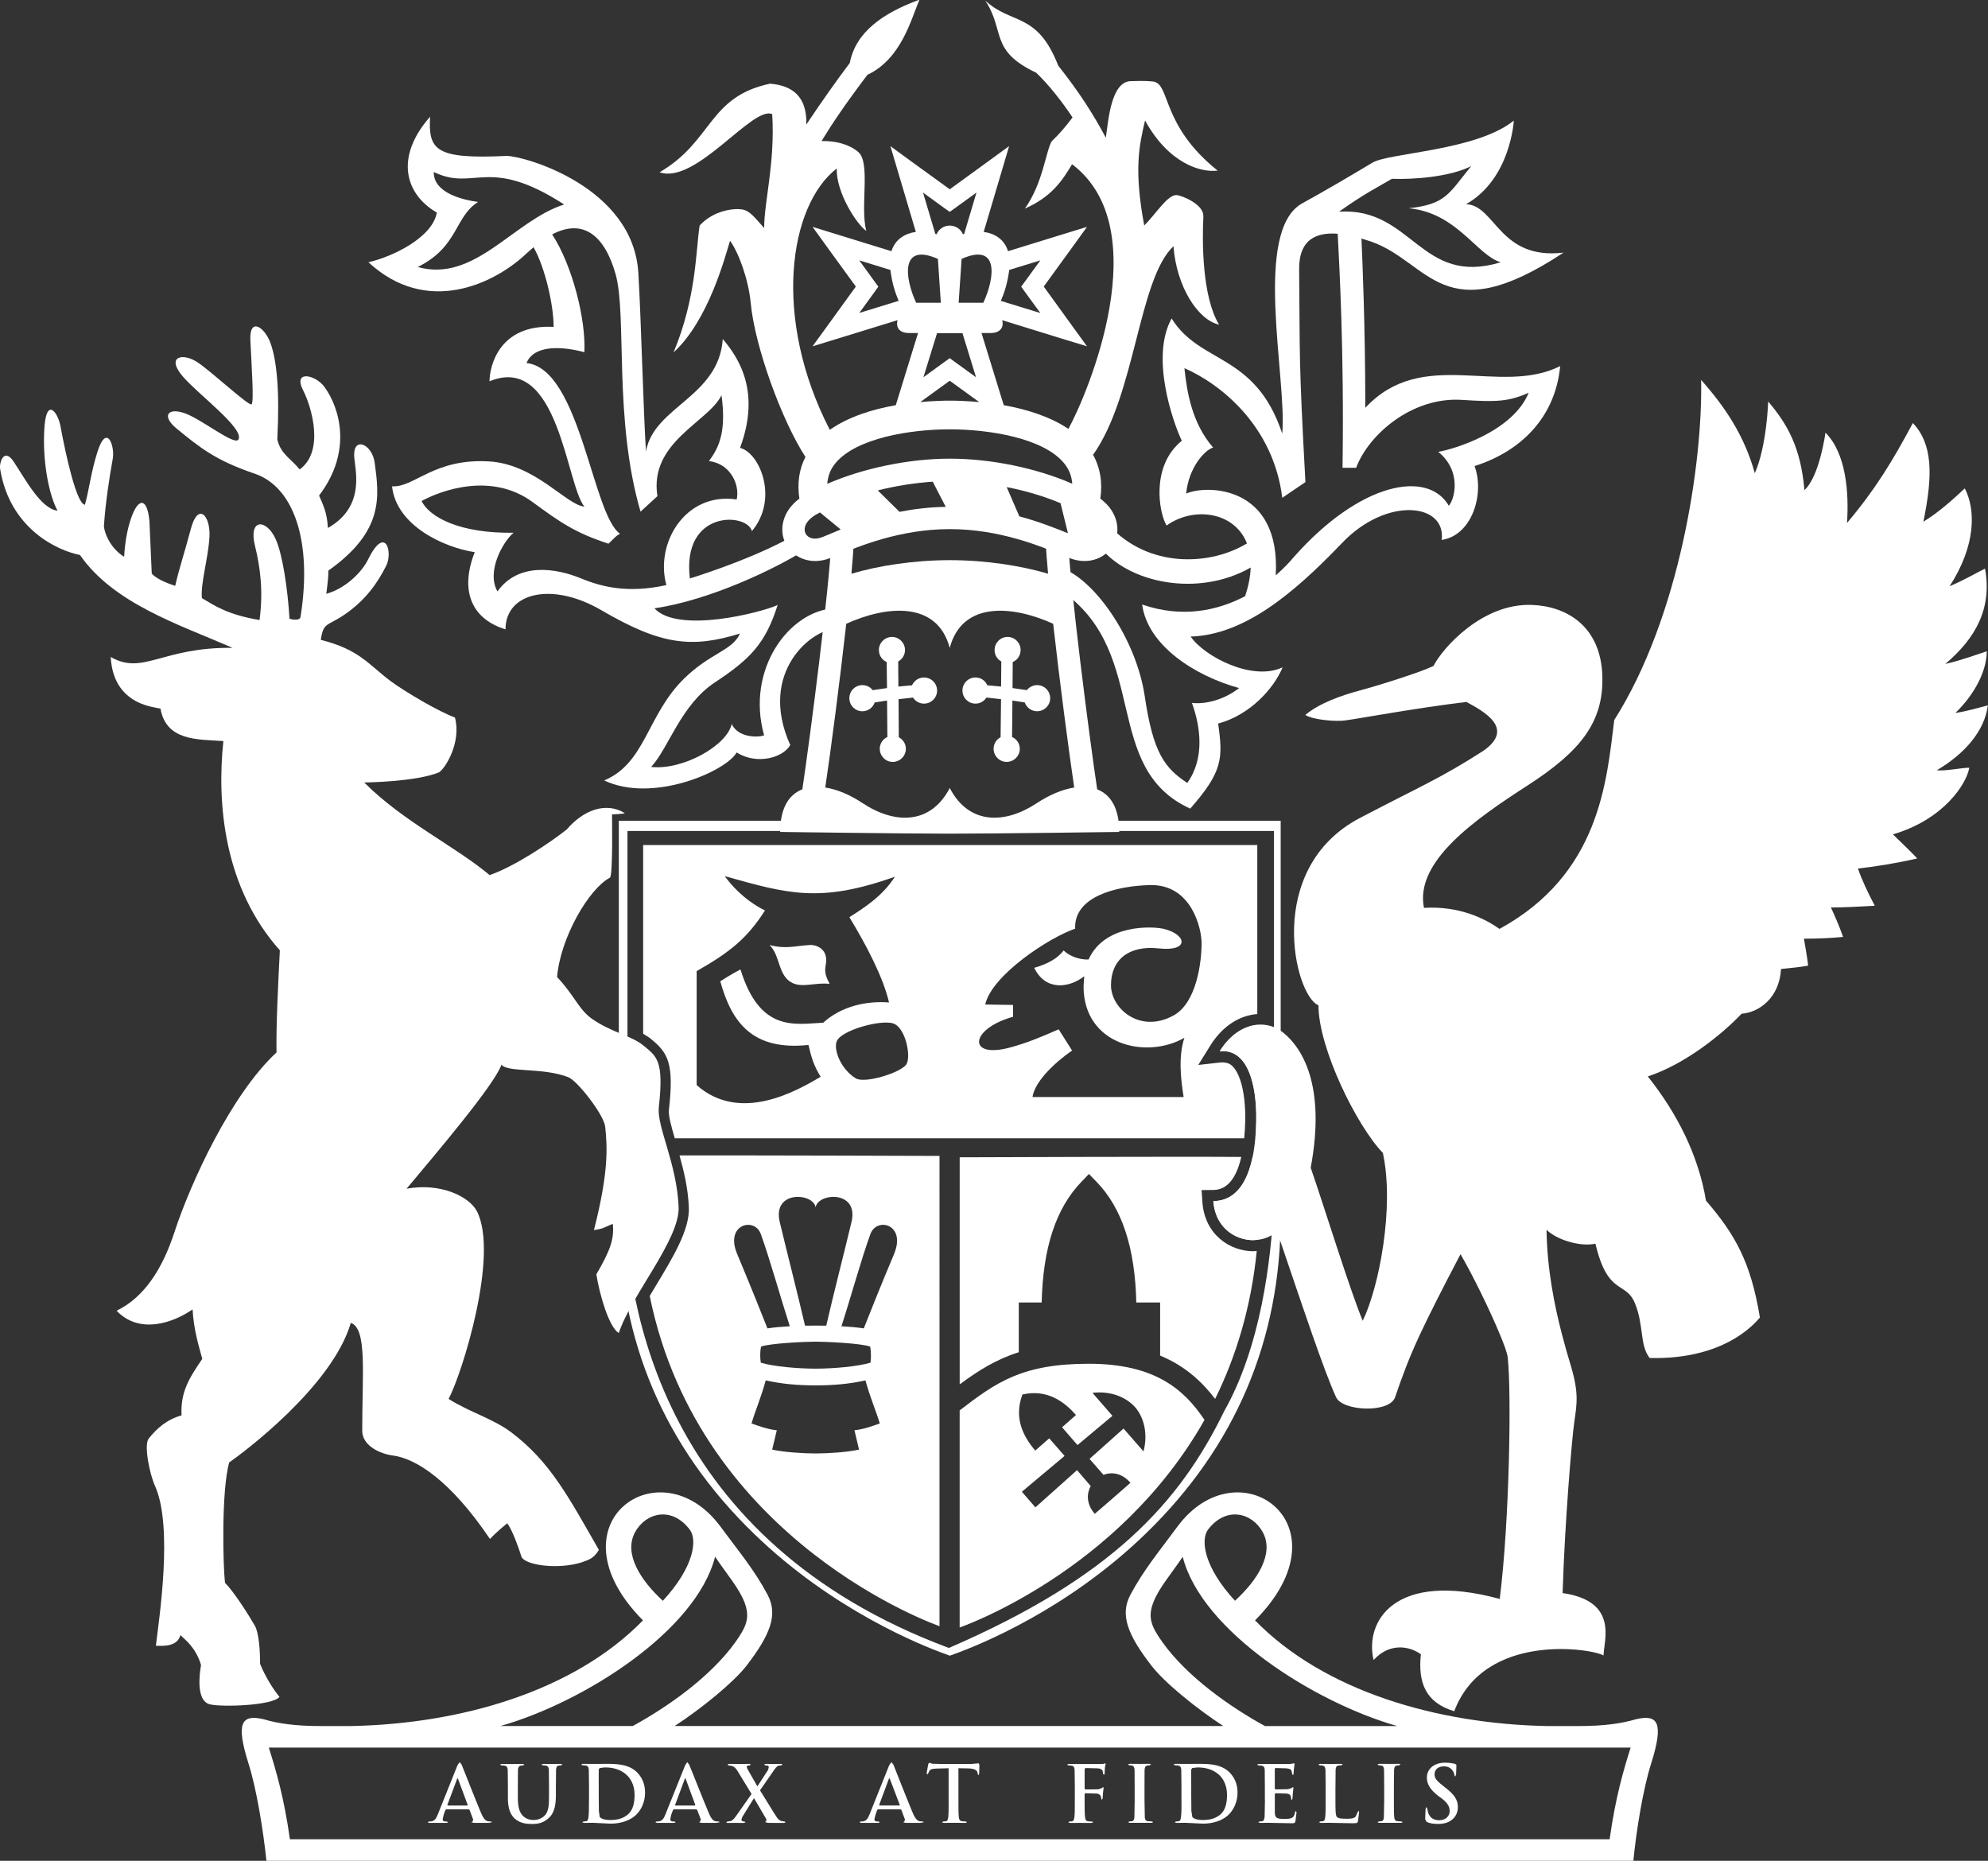 <?xml version="1.0" encoding="UTF-8" standalone="no"?>
<svg
   xmlns:dc="http://purl.org/dc/elements/1.1/"
   xmlns:cc="http://creativecommons.org/ns#"
   xmlns:rdf="http://www.w3.org/1999/02/22-rdf-syntax-ns#"
   xmlns:svg="http://www.w3.org/2000/svg"
   xmlns="http://www.w3.org/2000/svg"
   xmlns:sodipodi="http://sodipodi.sourceforge.net/DTD/sodipodi-0.dtd"
   xmlns:inkscape="http://www.inkscape.org/namespaces/inkscape"
   viewBox="0 0 66.207 61.963"
   version="1.1"
   id="svg4740"
   sodipodi:docname="qg-coa-badge.svg"
   width="66.207"
   height="61.963"
   inkscape:version="0.92.2 (5c3e80d, 2017-08-06)">
  <rect x="0" y="0" width="66.207" height="61.963" fill="#333333" stroke="none"/>
  <sodipodi:namedview
     pagecolor="#ffffff"
     bordercolor="#666666"
     borderopacity="1"
     objecttolerance="10"
     gridtolerance="10"
     guidetolerance="10"
     inkscape:pageopacity="0"
     inkscape:pageshadow="2"
     inkscape:window-width="1904"
     inkscape:window-height="885"
     id="namedview4742"
     showgrid="false"
     inkscape:zoom="6.633629"
     inkscape:cx="51.29152"
     inkscape:cy="34.396251"
     inkscape:window-x="0"
     inkscape:window-y="0"
     inkscape:window-maximized="0"
     inkscape:current-layer="svg4740" />
  <defs
     id="defs4628">
    <clipPath
       id="a">
      <path
         d="M 0,0 H 2865 V 495.738 H 0 Z"
         id="path4625"
         inkscape:connector-curvature="0" />
    </clipPath>
  </defs>
  <g
     clip-path="url(#a)"
     id="g4738"
     style="fill:#ffffff">
    <path
       d="m 66.207,23.486 c -0.223,0.058 -0.741,0.21 -1.085,0.254 0.651,-0.63 1.043,-1.406 1.043,-2.052 -0.311,0.099 -0.87,0.308 -1.38,0.421 1.014,-0.858 1.563,-1.853 1.323,-3.176 -0.309,0.155 -0.743,0.407 -1.18,0.588 0.884,-1.359 0.871,-2.556 0.506,-3.258 -0.393,0.368 -0.872,0.801 -1.379,1.109 0.324,-1.572 0.309,-2.583 -0.35,-3.286 -0.675,1.264 -1.248,2.208 -2.194,3.33 0.072,-1.039 -0.039,-2.334 -0.717,-3.008 0,0 -0.193,1.451 -0.7,1.912 -0.124,-1.419 -0.561,-2.19 -1.208,-2.95 0,0 -0.042,1.475 -0.445,2.388 -0.342,-1.234 -0.976,-2.194 -1.788,-3.106 0.057,2.727 -0.702,7.87 -2.893,11.325 -0.256,2.05 -0.481,5.128 -3.821,6.955 -0.48,-0.338 -1.326,-0.771 -2.516,-0.701 -0.314,-1.548 1.709,-2.952 3.452,-4.077 1.763,-1.138 2.528,-2.106 2.489,-3.623 -0.041,-1.659 -1.167,-2.34 -2.333,-2.387 -1.644,-0.072 -2.978,1.416 -3.291,2.032 -0.475,0.228 -1.88,0.663 -2.457,0.817 -0.638,0.171 -1.362,0.434 -1.812,0.815 0.268,0.168 1.037,0.226 1.336,0.181 0.556,-0.078 2.333,-0.409 4.03,-0.615 0.62,0.334 1.615,0.894 0.561,1.629 -1.444,0.926 -2.065,1.165 -4.102,2.231 -3.221,1.687 -2.178,5.934 -1.387,6.241 0,1.43 1.276,4.018 2.145,4.916 0.393,1.8 -0.128,4.481 -0.671,5.59 -0.449,-1.091 -1.225,-3.623 -1.732,-5.097 0.523,-2.793 -0.323,-4.021 -0.912,-4.496 -0.591,-0.48 -1.517,-0.35 -2.121,0.619 0.928,-0.102 1.238,1.087 1.217,2.316 -0.021,1.477 -0.399,2.664 -1.428,2.671 0.085,1.265 1.443,1.617 2.119,1.012 0.107,0.282 0.656,1.938 1.171,3.416 0.306,0.875 0.604,1.682 0.799,2.104 0.214,0.47 1.783,0.537 1.965,0 0.249,-0.725 0.445,-1.265 0.835,-2.104 0.3,-0.637 0.711,-1.453 1.344,-2.659 0.424,0.729 0.983,1.879 1.306,2.659 0.153,0.363 0.255,0.652 0.267,0.785 0.128,1.204 0.056,5.477 -0.267,8.036 -3.513,-0.957 -4.507,0.761 -4.2,2.035 0.503,-0.562 1.163,-0.491 1.574,-0.192 -0.1,0.939 0.154,1.611 1.111,1.896 1.009,-2.669 4.633,-2.08 4.971,-1.855 0.016,-0.52 0.503,-1.809 -1.362,-2.08 0.07,-2.304 0.306,-5.129 0.392,-5.719 0.086,-0.591 0.153,-0.955 -0.127,-1.881 -0.085,-0.277 -0.184,-0.618 -0.289,-1.024 -0.243,-0.933 -0.493,-2.151 -0.511,-3.472 0.325,0.321 1.096,0.576 1.628,0.463 0.411,1.74 0.999,1.236 1.309,1.968 0.159,0.376 0.195,0.726 0.24,1.041 0.038,0.307 0.087,0.571 0.255,0.796 1.245,0.036 2.303,-0.26 3.064,-0.796 0.234,-0.164 0.438,-0.348 0.61,-0.55 -0.305,-1.855 -0.828,-2.768 -1.796,-3.893 -0.254,-1.516 -0.962,-2.911 -1.938,-4.136 1.228,-0.4 2.468,-1.395 3.124,-2.088 0.586,-0.043 1.26,-0.532 1.313,-1.489 0.34,-0.04 0.633,-0.058 0.904,-0.113 -0.032,-0.263 -0.098,-0.66 -0.141,-0.897 0.451,0 0.884,-0.018 1.304,-0.058 -0.123,-0.352 -0.281,-0.714 -0.406,-0.981 0.452,0 1.01,-0.032 1.461,-0.058 -0.237,-0.45 -0.423,-0.843 -0.561,-1.239 0.516,-0.053 1.321,-0.182 1.976,-0.336 -0.21,-0.222 -0.447,-0.45 -0.81,-0.801 1.713,-0.505 2.457,-1.7 2.543,-2.22 -0.255,0 -0.773,0.115 -1.083,0.086 0.959,-0.565 1.601,-1.337 1.7,-2.165"
       id="path4630"
       inkscape:connector-curvature="0" />
    <path
       d="M 42.252,27.331 H 20.609 v 7.993 c 0.1,0.059 0.193,0.134 0.288,0.22 v -7.873 h 21.531 v 7.322 c 0.079,0.081 0.152,0.182 0.223,0.311 v -7.973 h -0.399"
       id="path4632"
       inkscape:connector-curvature="0" />
    <path
       d="M 31.599,54.875 C 22.049,51.318 20.836,43.482 20.803,39.931 l -0.032,-0.006 0.03,-0.258 c 0.005,-0.771 0.063,-1.294 0.087,-1.478 -0.026,-0.508 -0.102,-0.906 -0.186,-1.2 L 20.61,36.802 v 3.687 c 0,4.13 1.514,7.691 4.497,10.58 2.614,2.535 5.551,3.713 6.391,4.015 l 0.133,0.049 0.135,-0.049 c 0.838,-0.301 3.776,-1.479 6.39,-4.015 2.983,-2.89 4.497,-6.45 4.497,-10.58 v -0.672 c -0.076,0.122 -0.154,0.2 -0.233,0.292 -0.087,1.853 -0.429,4.726 -1.658,6.896 -1.479,3.034 -3.747,5.531 -9.163,7.871"
       id="path4634"
       inkscape:connector-curvature="0" />
    <path
       d="m 14.446,5.727 c 1.364,0.663 1.798,-0.561 4.342,1.082 -1.684,0.534 -2.979,2.616 -4.875,2.082 1.362,-0.676 1.22,-1.673 2.01,-2.166 -0.507,-0.068 -1.49,-0.297 -1.477,-0.998 z m 4.892,13.529 c -0.814,-0.334 -2.069,-0.545 -2.771,0.438 -0.378,-0.662 0.183,-1.66 0.537,-1.954 -1.788,0.027 -2.797,-0.515 -3.064,-1.056 0.66,-0.361 2.331,-0.967 3.693,0.032 0.941,0.689 1.419,1.024 2.532,1.389 0.401,-0.403 0.252,-0.223 0.379,-0.337 -0.914,-0.629 -1.322,-5.493 -3.11,-5.679 0.257,-0.615 1.183,-0.559 1.928,-0.361 0.053,-1.089 -0.397,-2.884 -1.073,-3.923 1.043,-0.547 1.754,0.046 2.116,1.337 0.379,1.374 -0.074,4.803 0.827,7.896 l 0.562,-0.516 c -0.283,-1.804 1.7,-2.465 2.134,-3.361 0.168,1.208 -0.084,1.753 -0.42,2.192 0.717,0.084 1.037,0.786 0.926,1.279 -1.725,-0.255 -2.726,1.477 -2.341,2.851 -1.276,0.281 -2.151,0.065 -2.855,-0.228 z m 8.442,1.001 c -1.488,0.082 -2.949,2.022 -2.333,4.229 -0.224,0.083 -0.871,0.071 -1.079,-0.376 -0.158,0.715 -1.619,1.543 -2.684,1.429 0.589,-0.633 0.985,-2.067 2.133,-2.822 1.154,-0.762 1.674,-1.28 2.081,-2.571 -0.534,0.248 -3.315,0.966 -4.104,0.111 1.829,-0.267 3.993,-1.295 5.059,-1.968 L 26.432,17.84 c -1.149,0.65 -2.682,1.179 -3.457,1.423 -0.278,-2.289 1.903,-2.198 2.067,-1.578 0.897,-1.071 0.268,-2.602 -0.396,-2.772 0.679,-1.826 0,-2.949 -0.575,-3.623 -0.137,1.94 -2.303,2.249 -2.557,3.742 C 21.431,13.848 21.352,10.656 21.26,9.098 21.092,6.204 17.439,5.192 16.877,5.192 14.49,5.306 14.265,4.996 14.323,3.887 c -1.208,1.375 -0.804,2.599 0.225,3.191 -0.143,0.828 -1.465,1.47 -2.278,1.654 1.939,1.799 4.189,0.73 5.265,-0.293 l 0.234,-0.207 c 0.389,0.686 0.669,1.936 0.669,2.653 -1.812,-0.098 -2.135,1.307 -2.135,1.812 2.304,-0.958 2.555,3.458 3.16,4.172 -0.59,-0.043 -1.629,-1.406 -3.16,-1.503 -1.847,-0.117 -2.498,0.87 -3.246,0.829 0.138,1.305 1.726,2.037 2.753,2.192 -0.522,1.333 -0.062,2.24 1.025,2.569 0,-1.221 1.544,-1.601 3.201,-0.632 1.988,1.162 3.01,1.264 4.609,0.772 -0.263,0.579 -0.983,0.636 -1.867,1.505 -1.238,1.219 -1.277,2.812 -2.657,3.387 1.62,0.77 4.063,-0.308 4.412,-0.931 0.676,0.424 1.549,0.174 1.785,-0.249 -1.096,-2.433 0.757,-3.877 1.49,-3.852 0,0 0.325,-0.724 -0.029,-0.7"
       id="path4636"
       inkscape:connector-curvature="0" />
    <path
       d="m 44.596,7.049 c 0.817,-0.587 1.335,-0.844 1.76,-1.095 0.701,0.026 1.91,-0.057 2.639,-0.421 -0.758,0.929 -0.841,1.266 -2.081,1.402 1.604,0.144 2.279,1.577 3.067,1.798 -2.672,0.815 -2.942,-1.839 -5.385,-1.684 z m 3.303,7.997 c 0.802,0.657 0.538,1.587 0.352,1.796 -0.702,-1.208 -2.951,-0.788 -5.157,1.701 -0.153,0.186 -0.362,0.4 -0.608,0.617 0.173,-2.978 -2.265,-3.033 -2.982,-2.725 0.079,-0.857 0.612,-1.446 0.896,-1.532 -0.717,-0.828 -0.874,-1.879 -0.955,-2.643 1.195,0.52 2.961,1.913 3.259,4.316 l 0.771,-0.522 c -0.23,-4.197 -0.18,-4.184 -0.209,-7.036 -0.003,-0.4 0.016,-1.333 1.284,-1.234 0.053,1.061 0.217,3.878 0.161,7.793 h 0.453 c 0.406,-1.093 1.855,-2.376 3.538,-2.26 1.152,0.076 1.546,0.054 2.209,-0.239 -0.538,1.306 -2.504,1.882 -3.011,1.968 z m -2.43,-1.465 c 0,-2.707 -0.097,-4.936 -0.128,-5.639 l 0.327,0.104 c 1.945,0.682 2.388,3.022 6.403,0.366 -2.147,0.254 -2.261,-1.574 -3.245,-1.613 1.487,-0.844 1.589,-2.783 1.589,-2.783 -1.25,1.008 -4.144,1.067 -4.707,1.4 -0.751,0.452 -1.694,1.002 -2.332,1.351 -1.671,0.91 -0.507,5.862 -0.673,7.671 -0.903,-2.699 -2.724,-2.291 -3.684,-3.833 -0.716,1.29 0.045,3.452 0.339,4.073 -1.042,0.842 -0.76,2.404 -0.507,2.822 0.888,-0.638 2.258,-0.474 2.677,0.595 -1.165,0.71 -3.115,0.839 -4.447,-0.451 l -0.477,0.532 c 0.938,1.244 3.295,1.727 5.047,0.723 -0.007,0.283 -0.068,0.602 -0.185,0.954 -0.912,0.478 -2.087,0.74 -3.429,0.277 0.184,1.363 1.745,2.372 3.229,2.782 -0.5,0.391 -1.12,0.547 -1.571,0.494 0.284,0.785 0.437,1.838 -0.155,2.666 -0.742,-0.492 -1.137,-0.984 -1.417,-2.892 -0.286,-1.91 -1.659,-3.852 -2.726,-4.246 -0.06,0.676 -0.06,0.38 0.057,0.816 2.837,2.08 1.232,5.83 4.184,7.177 1.083,-1.234 1.095,-1.669 0.93,-2.834 1.068,-0.283 1.864,-1.181 2.147,-1.872 -1.01,0.478 -2.611,-0.364 -3.062,-1.024 1.756,-0.056 3.384,-1.381 5.044,-3.119 1.489,-1.556 3.471,-1.322 3.316,-0.099 1.027,-0.154 1.433,-1.559 1.094,-2.46 1.505,-0.474 2.685,-1.586 2.852,-3.328 -2.019,1.009 -4.577,-0.662 -6.49,1.389"
       id="path4638"
       inkscape:connector-curvature="0" />
    <path
       d="m 34.541,22.814 c -0.138,0 -0.264,0.065 -0.344,0.167 l -0.476,-0.069 0.006,-0.867 c 0.156,-0.066 0.263,-0.22 0.263,-0.4 0,-0.238 -0.194,-0.436 -0.434,-0.436 -0.24,0 -0.433,0.198 -0.433,0.436 0,0.166 0.088,0.309 0.224,0.38 l -0.007,0.837 -0.46,-0.043 c -0.065,-0.155 -0.216,-0.259 -0.393,-0.259 -0.241,0 -0.434,0.194 -0.434,0.435 0,0.239 0.193,0.435 0.434,0.435 0.153,0 0.289,-0.08 0.364,-0.202 l 0.487,0.054 -0.015,1.268 c -0.139,0.073 -0.233,0.215 -0.233,0.383 0,0.24 0.195,0.438 0.434,0.438 0.241,0 0.439,-0.197 0.439,-0.438 0,-0.174 -0.107,-0.325 -0.258,-0.392 l 0.012,-1.214 0.41,0.064 c 0.061,0.171 0.221,0.293 0.413,0.293 0.239,0 0.435,-0.195 0.435,-0.433 0,-0.243 -0.195,-0.437 -0.435,-0.437"
       id="path4640"
       inkscape:connector-curvature="0" />
    <path
       d="m 30.773,22.56 c -0.177,0 -0.329,0.104 -0.399,0.259 l -0.455,0.043 -0.006,-0.837 c 0.133,-0.072 0.227,-0.215 0.227,-0.38 0,-0.238 -0.196,-0.436 -0.431,-0.436 -0.244,0 -0.439,0.198 -0.439,0.436 0,0.18 0.107,0.334 0.259,0.4 l 0.011,0.867 -0.478,0.069 c -0.077,-0.102 -0.199,-0.167 -0.342,-0.167 -0.24,0 -0.434,0.194 -0.434,0.437 0,0.238 0.194,0.433 0.434,0.433 0.191,0 0.351,-0.122 0.411,-0.293 l 0.411,-0.064 0.011,1.214 c -0.15,0.067 -0.254,0.218 -0.254,0.392 0,0.24 0.193,0.438 0.432,0.438 0.241,0 0.437,-0.197 0.437,-0.438 0,-0.168 -0.097,-0.31 -0.235,-0.383 l -0.008,-1.268 0.482,-0.054 c 0.076,0.122 0.212,0.202 0.366,0.202 0.239,0 0.436,-0.196 0.436,-0.435 0,-0.24 -0.197,-0.435 -0.436,-0.435"
       id="path4642"
       inkscape:connector-curvature="0" />
    <path
       d="m 31.63,26.241 c -0.645,1.237 -1.848,1.199 -2.896,0.507 -0.422,-0.281 -0.851,-0.462 -1.25,-0.525 0.183,-1.218 0.482,-3.513 0.699,-5.452 1.358,-0.615 3.034,-0.76 3.446,0.805 0.413,-1.565 2.088,-1.42 3.445,-0.805 0.218,1.938 0.52,4.234 0.701,5.452 -0.393,0.064 -0.83,0.245 -1.252,0.525 -1.047,0.692 -2.248,0.73 -2.893,-0.507 z m 4.91,0.043 c -0.263,-1.751 -0.894,-6.653 -0.968,-8.292 l -0.746,0.033 c 0.009,0.28 0.04,0.648 0.078,1.079 -0.897,-0.266 -2.072,-0.451 -3.274,-0.451 -1.197,0 -2.377,0.185 -3.274,0.451 0.037,-0.431 0.067,-0.798 0.08,-1.079 l -0.748,-0.033 c -0.073,1.639 -0.705,6.541 -0.967,8.292 -0.446,0.173 -0.738,0.619 -0.738,1.419 0,0 4.073,0.057 5.648,0.057 1.575,0 5.644,-0.057 5.644,-0.057 0,-0.8 -0.292,-1.246 -0.735,-1.419"
       id="path4644"
       inkscape:connector-curvature="0" />
    <path
       d="M 53.606,61.246 H 9.655 C 9.458,59.847 9.191,58.949 8.952,58.193 h 45.354 c -0.24,0.756 -0.503,1.654 -0.7,3.053 z M 23.816,51.84 c 0.406,0.601 0.792,1.038 0.978,1.516 0.192,0.504 0.067,0.806 -0.301,1.323 -0.835,1.168 -2.28,2.173 -3.419,2.795 H 16.67 c 2.768,-0.787 6.508,-3.155 7.145,-5.635 z m -2.669,-0.815 c 0.362,-0.666 1.233,-0.876 1.827,-0.086 0.254,0.34 0.143,1.239 -0.899,2.366 -0.75,-0.69 -1.31,-1.569 -0.928,-2.279 z m 17.564,3.655 c -0.369,-0.518 -0.495,-0.819 -0.301,-1.323 0.186,-0.479 0.573,-0.916 0.978,-1.516 0.636,2.479 4.379,4.848 7.145,5.635 h -4.406 c -1.138,-0.623 -2.581,-1.627 -3.416,-2.795 z m 1.517,-3.741 c 0.597,-0.79 1.466,-0.58 1.829,0.086 0.382,0.71 -0.175,1.589 -0.928,2.279 -1.039,-1.127 -1.149,-2.025 -0.9,-2.366 z m 14.25,6.312 c -0.473,0.138 -1.043,0.225 -1.898,0.225 h -1.064 c -3.655,-0.071 -7.416,-1.159 -9.719,-3.519 3.184,-3.209 -0.556,-5.852 -2.579,-3.13 -0.63,0.854 -1.134,1.455 -1.573,2.28 -0.355,0.667 -0.088,1.335 0.703,2.359 0.433,0.565 1.511,1.437 2.392,2.009 H 22.469 c 0.877,-0.572 1.954,-1.444 2.393,-2.009 0.785,-1.024 1.056,-1.692 0.703,-2.359 -0.437,-0.825 -0.946,-1.426 -1.576,-2.28 -2.022,-2.722 -5.76,-0.08 -2.576,3.13 -2.304,2.36 -6.062,3.448 -9.722,3.519 h -1.008 c -0.857,0 -1.428,-0.086 -1.897,-0.225 -0.759,-0.183 -0.927,0.138 -0.518,1.447 0.281,0.87 0.503,2.289 0.605,3.265 h 45.523 c 0.096,-0.977 0.32,-2.395 0.601,-3.265 0.407,-1.309 0.239,-1.63 -0.518,-1.447"
       id="path4646"
       inkscape:connector-curvature="0" />
    <path
       d="m 14.911,60.123 -0.013,-0.02 0.327,-0.871 0.018,-0.021 0.01,0.021 0.323,0.871 -0.014,0.02 h -0.65 z m 0.703,0.128 0.026,0.02 0.119,0.321 -0.022,0.063 -0.039,0.023 0.081,0.022 0.492,10e-4 0.117,-0.023 -0.029,-0.023 -0.113,-0.008 C 16.191,60.631 16.116,60.6 16.018,60.364 15.85,59.968 15.433,58.906 15.374,58.76 l -0.066,-0.083 -0.073,0.107 -0.655,1.635 c -0.051,0.129 -0.102,0.216 -0.219,0.232 l -0.085,0.004 -0.03,0.023 0.049,0.023 0.308,-10e-4 0.278,10e-4 0.044,-0.023 -0.041,-0.023 h -0.039 c -0.08,0 -0.102,-0.032 -0.102,-0.082 l 0.037,-0.155 0.053,-0.145 0.023,-0.022 h 0.758"
       id="path4648"
       inkscape:connector-curvature="0" />
    <path
       d="m 16.914,59.869 c 0,0.376 0.097,0.569 0.231,0.691 0.19,0.171 0.439,0.177 0.577,0.177 0.17,0 0.359,-0.023 0.54,-0.187 0.22,-0.183 0.251,-0.492 0.251,-0.783 v -0.279 l 0.005,-0.547 c 0.006,-0.091 0.022,-0.138 0.093,-0.15 l 0.077,-0.007 0.046,-0.024 -0.054,-0.023 -0.3,0.003 -0.293,-0.003 -0.058,0.023 0.046,0.024 0.093,0.007 c 0.086,0.016 0.106,0.059 0.111,0.15 l 0.005,0.547 v 0.328 c 0,0.269 -0.007,0.504 -0.148,0.645 -0.107,0.104 -0.247,0.144 -0.362,0.144 -0.089,0 -0.208,-0.016 -0.325,-0.107 -0.127,-0.106 -0.203,-0.265 -0.203,-0.642 v -0.367 l 0.003,-0.547 c 0.007,-0.091 0.03,-0.138 0.098,-0.15 l 0.078,-0.007 0.042,-0.024 -0.059,-0.023 -0.32,0.003 -0.38,-0.003 -0.059,0.023 0.045,0.024 0.101,0.007 c 0.088,0.016 0.107,0.059 0.114,0.15 l 0.006,0.547 v 0.381"
       id="path4650"
       inkscape:connector-curvature="0" />
    <path
       d="m 19.939,59.445 0.001,-0.52 0.032,-0.051 0.168,-0.02 c 0.206,0 0.505,0.032 0.743,0.264 0.113,0.106 0.251,0.319 0.251,0.648 0,0.27 -0.053,0.507 -0.221,0.652 -0.157,0.131 -0.332,0.187 -0.597,0.187 -0.207,0 -0.308,-0.057 -0.344,-0.104 L 19.945,60.302 19.94,59.776 v -0.331 z m -0.325,0.5 c 0,0.24 0,0.449 -0.015,0.556 -0.009,0.077 -0.021,0.133 -0.074,0.145 l -0.092,0.008 -0.043,0.023 0.053,0.023 0.327,-0.001 0.556,0.027 c 0.481,0 0.751,-0.184 0.874,-0.309 0.146,-0.148 0.283,-0.398 0.283,-0.725 0,-0.312 -0.124,-0.527 -0.255,-0.662 -0.28,-0.295 -0.719,-0.295 -1.042,-0.295 l -0.401,0.003 -0.377,-0.003 -0.055,0.023 0.041,0.024 0.106,0.007 c 0.085,0.016 0.104,0.059 0.109,0.15 l 0.007,0.547 v 0.458"
       id="path4652"
       inkscape:connector-curvature="0" />
    <path
       d="m 22.49,60.123 -0.007,-0.02 0.324,-0.871 0.015,-0.021 0.013,0.021 0.321,0.871 -0.013,0.02 z m 0.703,0.128 0.025,0.02 0.124,0.321 -0.027,0.063 -0.036,0.023 0.079,0.022 0.49,10e-4 0.124,-0.023 -0.036,-0.023 -0.11,-0.008 C 23.771,60.631 23.699,60.6 23.602,60.364 23.432,59.968 23.016,58.906 22.951,58.76 l -0.064,-0.083 -0.069,0.107 -0.658,1.635 c -0.05,0.129 -0.102,0.216 -0.222,0.232 l -0.079,0.004 -0.033,0.023 0.051,0.023 0.308,-10e-4 0.274,10e-4 0.044,-0.023 -0.038,-0.023 h -0.041 c -0.078,0 -0.102,-0.032 -0.102,-0.082 l 0.036,-0.155 0.055,-0.145 0.026,-0.022 h 0.754"
       id="path4654"
       inkscape:connector-curvature="0" />
    <path
       d="m 25.737,59 c 0.082,-0.116 0.132,-0.189 0.191,-0.205 l 0.093,-0.011 0.042,-0.024 -0.045,-0.023 -0.257,0.003 -0.26,-0.003 -0.054,0.023 0.029,0.024 0.088,0.007 0.042,0.042 -0.027,0.104 -0.356,0.548 -0.33,-0.579 -0.027,-0.073 0.032,-0.042 0.073,-0.007 0.036,-0.024 -0.051,-0.023 -0.28,0.003 -0.395,-0.003 -0.052,0.02 0.024,0.028 0.111,0.017 c 0.093,0.025 0.152,0.089 0.213,0.195 l 0.452,0.741 -0.498,0.709 c -0.088,0.127 -0.138,0.177 -0.212,0.197 l -0.099,0.012 -0.036,0.023 0.038,0.023 h 0.046 l 0.215,-10e-4 0.247,10e-4 h 0.046 l 0.054,-0.023 -0.033,-0.023 -0.058,-0.004 -0.052,-0.043 0.036,-0.109 0.387,-0.624 0.413,0.705 -0.006,0.063 -0.039,0.027 0.094,0.03 0.464,10e-4 h 0.078 l 0.051,-0.023 -0.032,-0.023 -0.098,-0.014 c -0.07,-0.02 -0.111,-0.053 -0.154,-0.112 -0.063,-0.082 -0.486,-0.786 -0.57,-0.913 l 0.426,-0.615"
       id="path4656"
       inkscape:connector-curvature="0" />
    <path
       d="m 29.292,60.123 -0.013,-0.02 0.324,-0.871 0.019,-0.021 0.012,0.021 0.333,0.874 -0.015,0.016 h -0.659 z m 0.703,0.128 0.025,0.02 0.119,0.321 -0.024,0.063 -0.037,0.023 0.079,0.022 0.492,10e-4 0.119,-0.023 -0.033,-0.023 -0.11,-0.008 C 30.572,60.631 30.494,60.6 30.396,60.364 30.227,59.968 29.812,58.906 29.753,58.76 l -0.068,-0.083 -0.073,0.107 -0.654,1.635 c -0.051,0.129 -0.1,0.216 -0.223,0.232 l -0.078,0.004 -0.031,0.023 0.049,0.023 0.307,-10e-4 0.275,10e-4 0.044,-0.023 -0.038,-0.023 h -0.037 c -0.083,0 -0.105,-0.032 -0.105,-0.082 l 0.04,-0.155 0.052,-0.145 0.024,-0.022 h 0.759"
       id="path4658"
       inkscape:connector-curvature="0" />
    <path
       d="m 31.593,59.945 c 0,0.24 0,0.449 -0.012,0.556 -0.008,0.077 -0.025,0.133 -0.074,0.145 l -0.094,0.008 -0.043,0.023 0.051,0.023 0.333,-0.001 0.409,0.001 0.045,-0.023 -0.042,-0.023 -0.13,-0.008 C 31.957,60.634 31.94,60.578 31.931,60.504 31.919,60.394 31.919,60.185 31.919,59.945 V 58.88 l 0.328,0.006 c 0.233,0.007 0.303,0.078 0.309,0.149 v 0.028 l 0.029,0.051 0.024,-0.044 0.008,-0.299 -0.021,-0.054 -0.249,0.022 h -1.032 l -0.26,-0.007 -0.111,-0.035 -0.031,0.051 -0.053,0.297 0.022,0.044 0.027,-0.029 0.044,-0.095 c 0.041,-0.059 0.102,-0.067 0.254,-0.074 l 0.385,-0.01 v 1.065"
       id="path4660"
       inkscape:connector-curvature="0" />
    <path
       d="m 36.123,59.737 0.022,-0.024 0.384,0.012 c 0.078,0.007 0.116,0.055 0.133,0.09 l 0.014,0.083 0.024,0.035 0.022,-0.051 0.013,-0.189 0.02,-0.164 -0.016,-0.021 -0.033,0.028 -0.115,0.044 -0.114,0.004 -0.333,0.003 -0.022,-0.028 v -0.646 l 0.027,-0.039 0.399,0.01 c 0.097,0 0.153,0.042 0.173,0.077 l 0.014,0.099 0.027,0.042 0.025,-0.035 0.011,-0.212 0.023,-0.118 -0.017,-0.023 -0.042,0.02 -0.107,0.007 h -0.686 l -0.374,-0.003 -0.059,0.023 0.039,0.024 0.105,0.007 c 0.085,0.016 0.103,0.059 0.108,0.15 l 0.007,0.547 v 0.458 c 0,0.251 0,0.449 -0.013,0.556 -0.011,0.077 -0.022,0.133 -0.076,0.145 l -0.092,0.008 -0.04,0.023 0.056,0.023 0.327,-10e-4 0.395,10e-4 0.058,-0.023 -0.04,-0.023 -0.132,-0.008 c -0.08,-0.012 -0.095,-0.068 -0.102,-0.145 -0.015,-0.106 -0.015,-0.304 -0.015,-0.556 v -0.208"
       id="path4662"
       inkscape:connector-curvature="0" />
    <path
       d="m 37.789,59.945 -0.01,0.571 c -0.005,0.071 -0.025,0.117 -0.077,0.129 l -0.09,0.008 -0.043,0.023 0.053,0.023 0.327,-10e-4 0.407,10e-4 0.049,-0.023 -0.04,-0.023 -0.137,-0.008 c -0.079,-0.012 -0.095,-0.059 -0.102,-0.128 l -0.01,-0.573 v -0.458 l 0.002,-0.547 c 0.007,-0.091 0.024,-0.138 0.098,-0.15 l 0.078,-0.007 0.041,-0.028 -0.056,-0.02 -0.318,0.003 -0.334,-0.003 -0.065,0.02 0.043,0.028 0.09,0.007 c 0.059,0.016 0.084,0.059 0.09,0.15 l 0.003,0.547 v 0.458"
       id="path4664"
       inkscape:connector-curvature="0" />
    <path
       d="m 39.671,59.445 v -0.52 l 0.036,-0.051 0.167,-0.02 c 0.206,0 0.503,0.032 0.744,0.264 0.109,0.106 0.246,0.319 0.246,0.648 0,0.27 -0.051,0.507 -0.219,0.652 -0.156,0.131 -0.334,0.187 -0.596,0.187 -0.207,0 -0.309,-0.057 -0.341,-0.104 l -0.031,-0.199 -0.005,-0.526 v -0.331 z m -0.323,0.5 c 0,0.24 0,0.449 -0.018,0.556 -0.006,0.077 -0.021,0.133 -0.074,0.145 l -0.095,0.008 -0.043,0.023 0.056,0.023 0.329,-0.001 0.554,0.027 c 0.478,0 0.751,-0.184 0.871,-0.309 0.146,-0.148 0.286,-0.398 0.286,-0.725 0,-0.312 -0.125,-0.527 -0.257,-0.662 -0.281,-0.295 -0.717,-0.295 -1.044,-0.295 l -0.398,0.003 -0.377,-0.003 -0.058,0.023 0.046,0.024 0.103,0.007 c 0.085,0.016 0.104,0.059 0.111,0.15 l 0.006,0.547 v 0.458"
       id="path4666"
       inkscape:connector-curvature="0" />
    <path
       d="m 42.127,59.945 -0.011,0.556 c -0.013,0.077 -0.024,0.133 -0.075,0.145 l -0.096,0.008 -0.041,0.023 0.053,0.023 0.326,-0.001 0.724,0.014 c 0.095,0 0.121,0 0.136,-0.071 l 0.036,-0.29 -0.021,-0.05 -0.028,0.042 c -0.018,0.105 -0.049,0.163 -0.118,0.195 -0.068,0.03 -0.175,0.03 -0.243,0.03 -0.265,0 -0.308,-0.042 -0.313,-0.219 v -0.609 l 0.019,-0.026 0.367,0.009 c 0.096,0.007 0.134,0.047 0.147,0.099 l 0.013,0.094 0.018,0.023 0.024,-0.046 0.011,-0.173 0.021,-0.193 -0.018,-0.021 -0.041,0.034 -0.126,0.038 -0.415,0.007 -0.021,-0.029 v -0.66 l 0.021,-0.023 0.367,0.01 c 0.131,0.014 0.157,0.045 0.173,0.093 l 0.019,0.094 0.021,0.039 0.023,-0.031 0.012,-0.173 0.024,-0.169 -0.019,-0.023 -0.037,0.011 -0.113,0.016 h -0.653 l -0.371,-0.003 -0.058,0.023 0.043,0.024 0.099,0.007 c 0.089,0.016 0.109,0.059 0.114,0.15 l 0.004,0.547 v 0.458"
       id="path4668"
       inkscape:connector-curvature="0" />
    <path
       d="M 44.476,59.487 44.48,58.94 c 0.005,-0.091 0.026,-0.138 0.095,-0.15 l 0.102,-0.007 0.044,-0.024 -0.053,-0.023 -0.354,0.003 -0.355,-0.003 -0.054,0.023 0.039,0.024 0.089,0.007 c 0.085,0.016 0.102,0.059 0.11,0.15 l 0.005,0.547 v 0.458 c 0,0.24 0,0.449 -0.013,0.556 -0.009,0.077 -0.021,0.133 -0.078,0.145 l -0.091,0.008 -0.042,0.023 0.053,0.023 0.327,-0.001 0.758,0.014 c 0.135,0 0.149,-0.014 0.164,-0.073 l 0.038,-0.302 -0.019,-0.042 -0.026,0.039 -0.071,0.157 c -0.065,0.067 -0.168,0.071 -0.308,0.071 -0.199,0 -0.266,-0.016 -0.312,-0.055 -0.053,-0.048 -0.053,-0.228 -0.053,-0.563 v -0.458"
       id="path4670"
       inkscape:connector-curvature="0" />
    <path
       d="m 46.098,59.945 -0.01,0.571 c -0.005,0.071 -0.025,0.117 -0.077,0.129 l -0.096,0.008 -0.039,0.023 0.05,0.023 0.329,-10e-4 0.413,10e-4 0.049,-0.023 -0.047,-0.023 -0.132,-0.008 C 46.461,60.633 46.439,60.586 46.434,60.517 46.421,60.405 46.421,60.2 46.421,59.944 v -0.458 l 0.006,-0.547 c 0.006,-0.091 0.028,-0.138 0.098,-0.15 l 0.077,-0.007 0.041,-0.028 -0.052,-0.02 -0.318,0.003 -0.341,-0.003 -0.059,0.02 0.038,0.028 0.095,0.007 c 0.058,0.016 0.085,0.059 0.088,0.15 l 0.004,0.547 v 0.458"
       id="path4672"
       inkscape:connector-curvature="0" />
    <path
       d="m 47.893,60.736 c 0.137,0 0.286,-0.023 0.415,-0.106 0.189,-0.12 0.244,-0.303 0.244,-0.453 0,-0.244 -0.115,-0.421 -0.429,-0.659 l -0.074,-0.06 c -0.21,-0.161 -0.274,-0.254 -0.274,-0.373 0,-0.157 0.117,-0.267 0.31,-0.267 0.167,0 0.242,0.078 0.282,0.128 0.058,0.068 0.07,0.148 0.07,0.171 l 0.027,0.043 0.029,-0.075 0.01,-0.313 -0.036,-0.034 C 48.4,58.722 48.291,58.696 48.12,58.696 c -0.359,0 -0.6,0.208 -0.6,0.492 0,0.212 0.095,0.395 0.384,0.619 l 0.124,0.09 c 0.215,0.169 0.251,0.291 0.251,0.421 0,0.134 -0.112,0.295 -0.351,0.295 -0.159,0 -0.315,-0.071 -0.37,-0.264 l -0.026,-0.129 -0.024,-0.051 -0.032,0.071 -0.014,0.338 0.05,0.09 c 0.11,0.051 0.228,0.067 0.38,0.067"
       id="path4674"
       inkscape:connector-curvature="0" />
    <path
       d="m 31.63,15.273 c -1.361,0 -2.896,0.321 -4.079,0.838 0.019,-0.263 0.108,-0.492 0.277,-0.693 0.688,-0.827 2.476,-1.122 3.802,-1.122 1.326,0 3.116,0.295 3.802,1.122 0.168,0.202 0.258,0.429 0.278,0.69 -1.184,-0.518 -2.698,-0.835 -4.08,-0.835 z m 2.318,1.921 -0.422,-0.974 c 0.642,0.124 1.257,0.311 1.794,0.536 l 0.246,1 c -0.398,-0.16 -0.949,-0.382 -1.618,-0.562 z M 29.956,17.043 29.232,16.33 c 0.594,-0.149 1.218,-0.248 1.831,-0.29 l 0.434,0.839 c -0.552,0.007 -1.063,0.072 -1.541,0.165 z m -2.356,0.755 -0.212,0.086 c -0.288,0.115 -0.488,0.024 -0.56,-0.118 -0.075,-0.151 -0.029,-0.399 0.331,-0.621 l 0.149,-0.081 0.69,0.567 -0.397,0.166 z m 4.03,-5.12 0.981,0.711 c -0.419,-0.039 -0.77,-0.048 -0.981,-0.048 -0.212,0 -0.562,0.009 -0.982,0.048 z m -1.119,-2.596 c -0.4,-0.87 -0.512,-2.009 0.724,-1.46 l 0.098,1.46 z M 31.45,6.929 31.63,7.055 31.806,6.929 32.52,6.412 32.11,7.788 32.069,7.801 c -0.072,-0.173 -0.243,-0.289 -0.44,-0.289 -0.196,0 -0.363,0.115 -0.438,0.289 L 31.149,7.788 30.74,6.412 31.449,6.929 Z m 1.055,5.633 -0.699,-0.506 -0.176,-0.13 -0.18,0.13 -0.697,0.506 0.454,-1.468 h 0.846 z m 0.244,-2.481 h -0.823 l 0.099,-1.46 c 1.235,-0.549 1.124,0.591 0.724,1.46 z m -4.133,0.342 0.507,-0.697 0.128,-0.181 -0.128,-0.175 -0.507,-0.7 1.037,0.319 c 0.058,0.453 0.159,0.753 0.275,1.029 l -1.313,0.404 z m 4.995,-1.434 1.036,-0.319 -0.509,0.7 -0.129,0.175 0.129,0.181 0.509,0.697 -1.315,-0.404 C 33.449,9.743 33.55,9.443 33.611,8.99 Z m 6.462,-1.79 C 40.097,6.811 39.372,6.513 39.19,6.496 38.888,6.474 38.503,7.114 38.107,7.51 37.757,5.641 37.939,4.84 38.134,4.012 38.923,5.446 39.989,5.752 40.552,5.681 38.655,4.166 38.983,2.788 38.404,2.715 38.075,2.681 37.838,2.702 37.671,2.702 37.005,2.702 36.914,3.994 36.828,4.585 36.396,3.783 35.971,3.109 35.241,2.182 34.542,0.385 33.684,0.833 32.812,0.018 c 0.676,1.028 0.128,1.659 1.699,2.405 0.41,0.39 0.888,0.998 1.208,1.489 -0.264,0.348 -0.443,0.551 -0.689,0.787 -0.194,0.293 -0.293,1.406 -0.899,2.247 0.899,-0.395 1.252,-0.94 1.572,-1.477 2.838,2.143 0.534,7.613 -0.121,8.813 -0.625,-0.421 -1.425,-0.659 -2.152,-0.789 l -0.077,-0.244 -0.666,-2.16 h 0.309 c 0.354,0 0.438,-0.236 0.38,-0.427 l 1.957,0.605 0.868,0.265 L 35.67,10.8 34.76,9.542 35.67,8.29 36.201,7.554 35.333,7.821 33.57,8.365 C 33.449,7.965 33.123,7.773 32.76,7.722 l 0.593,-1.998 0.254,-0.858 -0.724,0.527 -1.252,0.91 -1.257,-0.91 -0.72,-0.527 0.254,0.858 0.593,1.998 c -0.355,0.05 -0.689,0.243 -0.813,0.643 L 27.925,7.821 27.06,7.554 l 0.532,0.736 0.91,1.252 -0.91,1.258 -0.532,0.732 0.865,-0.265 1.968,-0.606 c -0.059,0.192 0.015,0.428 0.376,0.428 h 0.305 l -0.666,2.16 -0.076,0.244 c -0.749,0.13 -1.568,0.378 -2.197,0.82 C 25.722,10.607 26.26,6.856 27.867,5.609 27.839,6.397 28.524,7.464 28.85,7.689 28.637,6.875 29.004,5.423 28.582,5.06 28.287,4.81 27.839,4.684 27.36,4.698 27.683,4.165 28.134,3.486 28.889,2.491 30.016,1.959 30.34,0.65 30.62,-0.01 29.395,0.439 28.498,1.071 28.3,2.098 c -0.433,0.576 -0.913,1.25 -1.447,2.049 0.03,-0.969 -0.506,-1.306 -1.209,-1.36 -2.062,0.435 -1.908,1.922 -3.678,2.949 1.209,0.423 3.102,-2.232 3.751,-1.935 0.1,1.626 -0.268,2.907 -0.268,3.792 -0.309,-0.339 -0.468,-0.574 -0.731,-0.618 -0.25,-0.044 -0.941,0.014 -1.417,0.534 -0.132,0.823 -0.098,2.376 -0.87,4.227 1.152,-1.054 1.698,-3.118 1.882,-3.719 0.293,0.404 0.614,1.296 0.687,2.062 0.139,1.482 1.049,3.947 1.824,5.137 -0.213,0.414 -0.278,0.877 -0.202,1.388 -0.601,0.448 -0.67,1.073 -0.461,1.493 0.223,0.448 0.815,0.757 1.509,0.478 l 0.22,-0.088 c 0.73,-0.302 2.092,-0.868 3.743,-0.868 1.65,0 3.014,0.567 3.746,0.868 l 0.219,0.088 c 0.694,0.279 1.283,-0.03 1.507,-0.478 0.211,-0.419 0.142,-1.045 -0.461,-1.493 0.081,-0.549 -0.006,-1.049 -0.257,-1.488 l 0.021,0.023 c 1.413,-2.006 1.505,-5.846 2.673,-6.94 0.098,1.345 0.815,2.459 1.519,2.612 C 40.033,9.885 40.033,8.043 40.077,7.198"
       id="path4676"
       inkscape:connector-curvature="0" />
    <path
       d="m 22.248,38.478 -0.869,0.012 c -0.131,1.509 -0.068,2.885 0.139,4.137 0.538,-0.886 1.077,-1.775 1.051,-2.404 C 22.543,39.583 22.394,39 22.248,38.477"
       id="path4678"
       inkscape:connector-curvature="0" />
    <path
       d="m 25.337,41.09 c 0.301,0.832 0.666,2.147 0.966,3.073 -0.26,0.016 -0.514,0.035 -0.745,0.071 -0.13,-0.331 -0.564,-1.422 -1.008,-2.477 -0.418,-0.989 0.576,-1.244 0.787,-0.666 z m 1.827,-0.886 c 0.069,-0.488 1.453,-0.581 1.193,0.492 -0.261,1.092 -0.59,2.357 -0.84,3.447 l -0.353,-10e-4 -0.354,10e-4 c -0.253,-1.091 -0.58,-2.356 -0.841,-3.447 -0.258,-1.073 1.122,-0.98 1.194,-0.492 z m 2.612,1.553 c -0.447,1.055 -0.877,2.146 -1.009,2.477 -0.232,-0.036 -0.486,-0.055 -0.744,-0.071 0.301,-0.926 0.661,-2.241 0.966,-3.073 0.212,-0.577 1.201,-0.322 0.786,0.666 z m -4.431,3.083 c 0.298,-0.109 1.469,-0.164 1.819,-0.164 0.349,0 1.515,0.055 1.815,0.164 0.032,0.157 0.035,0.376 0.011,0.537 -0.451,0.13 -1.239,0.198 -1.826,0.198 -0.591,0 -1.377,-0.067 -1.827,-0.198 -0.027,-0.161 -0.026,-0.38 0.008,-0.537 z m 3.264,3.431 c -0.394,0.086 -1.024,0.128 -1.445,0.128 -0.421,0 -1.053,-0.042 -1.448,-0.128 l 0.154,-0.645 c -0.296,-0.027 -0.602,-0.141 -0.842,-0.226 0.123,-0.424 0.314,-0.85 0.473,-1.434 0.536,0.119 1.057,0.166 1.663,0.166 0.603,0 1.124,-0.047 1.658,-0.166 0.16,0.584 0.352,1.01 0.478,1.434 -0.24,0.084 -0.549,0.199 -0.844,0.226 z M 22.63,38.475 c 0.145,0.52 0.285,1.095 0.311,1.733 0.029,0.741 -0.522,1.65 -1.105,2.615 l -0.198,0.331 c 1.674,8.247 9.651,10.996 9.651,10.996 V 38.491 c 0,0 -6.005,-0.022 -8.66,-0.016"
       id="path4680"
       inkscape:connector-curvature="0" />
    <path
       d="m 40.043,40.021 -0.026,-0.392 0.392,-0.004 c 0.526,-0.003 0.795,-0.509 0.929,-1.1 -2.044,-0.016 -9.377,0.012 -9.377,0.012 v 7.562 c 0.611,-0.452 1.196,-0.827 1.968,-1.071 v -1.656 h 0.762 c 0.043,-1.83 0.48,-3.149 1.329,-4.023 l 0.245,-0.256 0.249,0.256 c 0.851,0.874 1.287,2.194 1.329,4.023 h 0.793 v 1.768 c 0.837,0.347 1.4,0.876 1.832,1.442 0.693,-1.406 1.198,-3.042 1.386,-4.927 l -0.112,0.01 c -0.792,0 -1.627,-0.563 -1.699,-1.645"
       id="path4682"
       inkscape:connector-curvature="0" />
    <path
       d="m 41.871,38.538 -0.155,-0.009 c -0.183,0.866 -0.579,1.463 -1.303,1.468 0.057,0.861 0.707,1.3 1.33,1.3 l 0.145,-0.022 c 0.063,-0.86 0.07,-1.769 -0.017,-2.738"
       id="path4684"
       inkscape:connector-curvature="0" />
    <path
       d="m 38.083,48.332 -0.665,-0.763 -1.133,1.011 0.466,0.532 c 0,0 0.475,-0.225 0.897,0.264 -0.317,0.279 -0.869,0.76 -1.189,1.034 -0.421,-0.486 -0.133,-0.924 -0.133,-0.924 l -0.457,-0.531 -1.387,1.239 -0.45,-0.52 1.422,-1.193 -0.511,-0.586 -0.465,0.408 c -0.404,-0.471 -0.72,-1.09 -0.428,-1.867 0.808,-0.184 1.377,0.218 1.783,0.683 l -0.463,0.408 0.514,0.593 1.164,-0.974 -0.665,-0.765 c 0.605,-0.073 1.123,0.142 1.424,0.482 0.29,0.335 0.43,0.883 0.275,1.47 z m -1.818,-2.92 c -2.225,0 -3.084,0.615 -4.305,1.553 v 7.229 c 0,0 5.276,-1.813 8.154,-6.912 -0.666,-0.995 -1.632,-1.87 -3.85,-1.87"
       id="path4686"
       inkscape:connector-curvature="0" />
    <path
       d="m 23.201,32.337 c 1.11,-0.629 1.685,-1.095 2.275,-2.019 -0.434,-0.211 -0.954,-0.605 -1.338,-1.143 2.111,0.594 3.179,0.902 5.665,0.019 -0.408,0.641 -1.009,1.025 -1.516,1.348 0.564,0.927 1.123,1.992 1.321,2.839 -0.744,-0.059 -1.587,0.122 -2.192,0.674 -0.931,0.043 -2.106,0.337 -2.755,-1.773 -0.335,0.17 -0.673,0.395 -0.673,0.395 0.381,1.378 1.08,2.316 2.937,2.119 0.101,0.438 0.18,0.692 0.406,1.06 -0.758,0.445 -2.671,1.572 -4.13,0.276 z m 6.982,3.109 c -0.196,0.279 -1.39,0.646 -1.685,0.461 -0.497,-0.304 -0.747,-0.956 -0.631,-1.235 0.142,-0.364 1.46,-0.729 1.879,-0.593 0.422,0.142 0.605,1.126 0.436,1.367 z m 3.555,-1.588 v -0.394 l -0.927,-0.015 c 0.222,-0.984 2.135,-2.232 2.995,-2.525 -0.046,-1.067 1.359,-1.421 2.485,-1.452 1.401,-0.036 1.726,1.463 1.726,1.931 0,0.619 -0.159,1.986 -0.935,2.412 -1.123,0.615 -2.083,-0.234 -2.083,-1.008 0,-0.844 0.586,-1.338 1.599,-1.225 1.013,0.109 0.935,-0.456 0.17,-0.649 -0.374,-0.092 -1.98,-0.175 -2.515,1.018 -0.305,0.013 -0.637,-0.113 -0.83,-0.301 -0.208,0.27 -0.533,0.449 -0.98,0.578 0.386,0.795 1.182,0.659 1.665,0.281 l -0.022,0.337 c 0,1.95 2.08,2.442 3.358,1.712 -0.212,0.632 -0.113,1.432 -0.025,1.972 h -5.034 c 0.086,-0.539 0.756,-1.154 1.318,-1.549 l -0.446,-0.705 c -0.549,0.24 -1.061,0.459 -1.651,0.614 -1.395,0.363 -1.313,-0.63 0.133,-1.032 z m -12.056,0.741 c 0.562,0.459 0.771,0.8 0.596,2.352 -0.024,0.195 0.079,0.559 0.194,0.953 h 18.964 c 0.021,-0.206 0.031,-0.41 0.034,-0.585 0.016,-0.851 -0.143,-1.526 -0.414,-1.806 -0.09,-0.093 -0.189,-0.136 -0.369,-0.136 h -0.024 l -0.757,0.085 0.403,-0.648 c 0.396,-0.636 0.962,-1.003 1.563,-1.046 V 28.139 H 21.419 v 6.283 l 0.206,0.13 0.058,0.047"
       id="path4688"
       inkscape:connector-curvature="0" />
    <path
       d="m 21.418,34.862 v 3.041 h 0.673 c -0.117,-0.399 -0.209,-0.752 -0.181,-0.996 0.175,-1.539 -0.059,-1.693 -0.492,-2.045"
       id="path4690"
       inkscape:connector-curvature="0" />
    <path
       d="m 41.871,37.903 v -3.772 c -0.437,0.042 -0.898,0.316 -1.248,0.877 l 0.109,-0.006 c 0.842,0 1.128,1.145 1.108,2.323 -0.002,0.201 -0.014,0.392 -0.029,0.579 h 0.06"
       id="path4692"
       inkscape:connector-curvature="0" />
    <path
       d="m 26.392,32.733 c 0.351,0.167 0.784,-0.029 1.236,0.03 -0.088,-0.196 -0.185,-0.338 -0.13,-0.621 0.112,-0.549 -0.322,-0.688 -0.53,-0.674 -0.513,0.032 -0.803,0.142 -1.339,0 0.368,0.364 0.274,1.029 0.763,1.265"
       id="path4694"
       inkscape:connector-curvature="0" />
    <path
       d="m 21.94,36.876 c 0.178,-1.572 -0.07,-1.698 -0.522,-2.069 -0.393,-0.321 -1.042,-0.423 -1.687,-0.87 -0.463,-0.319 -0.592,-0.784 -1.179,-1.403 0.116,-1.326 1.063,-2.942 1.761,-3.309 0.103,-0.053 0.069,-2.105 0.069,-2.105 0,0 0.462,-0.019 0.418,-0.048 -0.625,-0.38 -1.378,-0.093 -1.924,0.547 -0.531,0.424 -1.74,1.237 -2.57,1.521 -1.133,-0.953 -2.893,-1.791 -4.176,-3.084 0,0 1.703,-0.015 2.489,-0.337 0.209,-0.127 0.754,-0.997 0.532,-1.827 -0.265,-0.095 -0.645,-0.294 -1.019,-0.503 -0.467,-0.266 -0.917,-0.552 -1.127,-0.711 -0.743,-0.561 -1.04,-1.049 -2.321,-1.371 0.084,-0.588 0.209,-0.451 0.775,-0.831 0.716,-0.486 1.116,-1.066 1.405,-1.641 0.223,-0.451 -0.029,-1.377 -0.608,-0.202 -0.199,0.415 -0.759,0.972 -1.39,1.14 0.049,-0.363 0.07,-0.572 0.07,-0.773 1.869,-1.321 1.688,-2.486 1.544,-3.58 -0.08,-0.634 -0.713,-0.901 -0.685,-0.237 0.018,0.433 0.406,1.671 -0.875,2.399 -0.028,-0.547 -0.178,-0.801 -0.294,-1.08 1.141,-1.501 0.663,-2.952 0.183,-3.612 -0.305,-0.422 -1.058,-0.57 -0.718,0.1 0.282,0.545 0.73,2.031 -0.111,2.642 C 9.686,15.266 9.349,15.123 9.235,14.633 9.319,13.002 9.216,12.004 9.009,11.426 8.812,10.882 8.294,10.544 8.339,11.345 8.382,12.251 8.462,13.394 8.378,13.464 8.294,13.534 7.086,12.412 6.595,12.075 6.096,11.732 5.51,11.862 6.088,12.536 c 0.508,0.594 2.053,1.73 1.854,2.096 -0.122,0.23 -1.228,-0.679 -1.797,-0.874 -0.577,-0.197 -0.757,0.106 -0.269,0.508 0.786,0.645 1.311,1.067 2.599,1.504 1.294,0.433 1.94,2.225 1.533,4.775 -0.016,0.118 -0.239,0.101 -0.366,0.058 -0.06,-0.971 -0.229,-2.144 -0.463,-2.655 -0.308,-0.676 -0.912,-0.69 -0.688,0.225 0.178,0.724 0.28,1.502 0.153,2.474 C 7.577,20.465 7.17,20.182 6.723,19.916 6.677,19.419 6.932,18.611 6.976,17.878 7.014,17.162 6.596,16.71 6.356,17.61 6.126,18.474 5.977,18.89 5.834,19.509 5.526,19.409 5.204,19.267 5.054,19.101 L 4.976,17.342 C 4.898,16.547 4.596,16.571 4.361,17.272 4.249,17.594 4.164,18.019 4.134,18.54 3.757,18.312 3.505,17.877 3.46,17.526 3.515,16.696 3.658,15.815 3.757,15.265 3.828,14.87 3.56,14.069 3.248,15.038 3.026,15.734 2.967,16.317 2.828,16.808 2.557,16.79 2.2,15.206 2.015,14.196 1.932,13.734 1.549,13.212 1.479,14.234 1.403,15.364 1.636,16.5 1.917,17.005 1.368,16.949 0.846,15.963 0.466,15.389 0.131,14.875 -0.03,15.411 0.004,15.614 c 0.326,2.009 1.929,2.725 2.658,2.866 1.124,1.615 3.271,2.305 5.085,3.093 -2.359,-0.029 -2.977,0.925 -4.06,0.304 0.049,0.891 0.489,1.303 0.916,1.51 0.305,0.142 0.602,0.183 0.741,0.208 0.195,1.081 1.224,1.024 2.095,1.081 -0.225,2.109 0.029,4.892 1.881,6.969 -0.054,1.068 -0.128,2.47 -0.111,3.4 -1.519,1.406 -2.868,4.357 -3.4,5.986 -0.399,1.219 -1,2.166 -1.926,2.615 0.761,0.799 1.883,0.405 2.53,-0.044 0.043,0.716 0.211,1.223 0.323,1.647 -0.434,0.642 -0.728,1.091 -0.69,1.881 -0.49,0.138 -0.827,0.437 -1.093,0.772 -0.167,0.208 0.026,1.179 0.213,1.586 0.604,1.355 0.133,4.408 0.025,5.313 0.255,0.013 0.718,0.029 0.816,-0.352 0.148,0.141 0.517,0.411 0.688,0.995 -0.043,0.254 -0.185,1.191 0.296,1.309 0.392,0.098 2.092,0.043 2.317,-0.249 C 9.138,56.305 8.841,55.855 8.662,55.405 8.662,54.944 8.62,54.381 8.492,54.143 8.296,53.801 7.804,53.018 7.493,52.706 7.427,52.143 7.368,49.657 7.632,48.699 c 0.438,-0.303 3.43,-2.524 4.051,-4.648 0.548,0.186 0.38,1.666 0.38,3.589 0,0.516 0.627,0.776 1.001,0.824 0.808,0.098 1.963,0.87 3.253,2.783 0.254,-0.271 0.577,-0.522 0.577,-0.522 0.168,0.225 0.365,0.774 0.478,1.127 0.14,0.264 1.181,0.42 1.982,0.179 0.265,-0.093 0.419,-0.137 0.591,-0.42 -1.013,-1.767 -1.623,-2.94 -2.923,-3.919 -0.605,-0.453 -1.406,-0.678 -2.082,-1.109 0.451,-0.846 1.689,-4.805 0.94,-6.255 -0.251,-0.476 -1.192,-0.954 -2.339,-0.745 0.959,-1.15 2.905,-3.429 3.16,-4.128 0.223,0.268 1.373,0.083 2.226,0.415 0.313,0.127 1.186,1.257 1.227,1.645 0.077,0.701 0.114,1.532 -0.374,3.447 0.341,-0.055 0.289,-0.071 0.627,-0.209 0.058,0.512 -0.098,0.91 -0.547,1.682 0.111,0.689 0.42,1.757 0.747,1.954 0.433,-1.29 2.037,-3.125 1.993,-4.196 -0.058,-1.454 -0.735,-2.688 -0.658,-3.321"
       id="path4696"
       inkscape:connector-curvature="0" />
  </g>
</svg>
